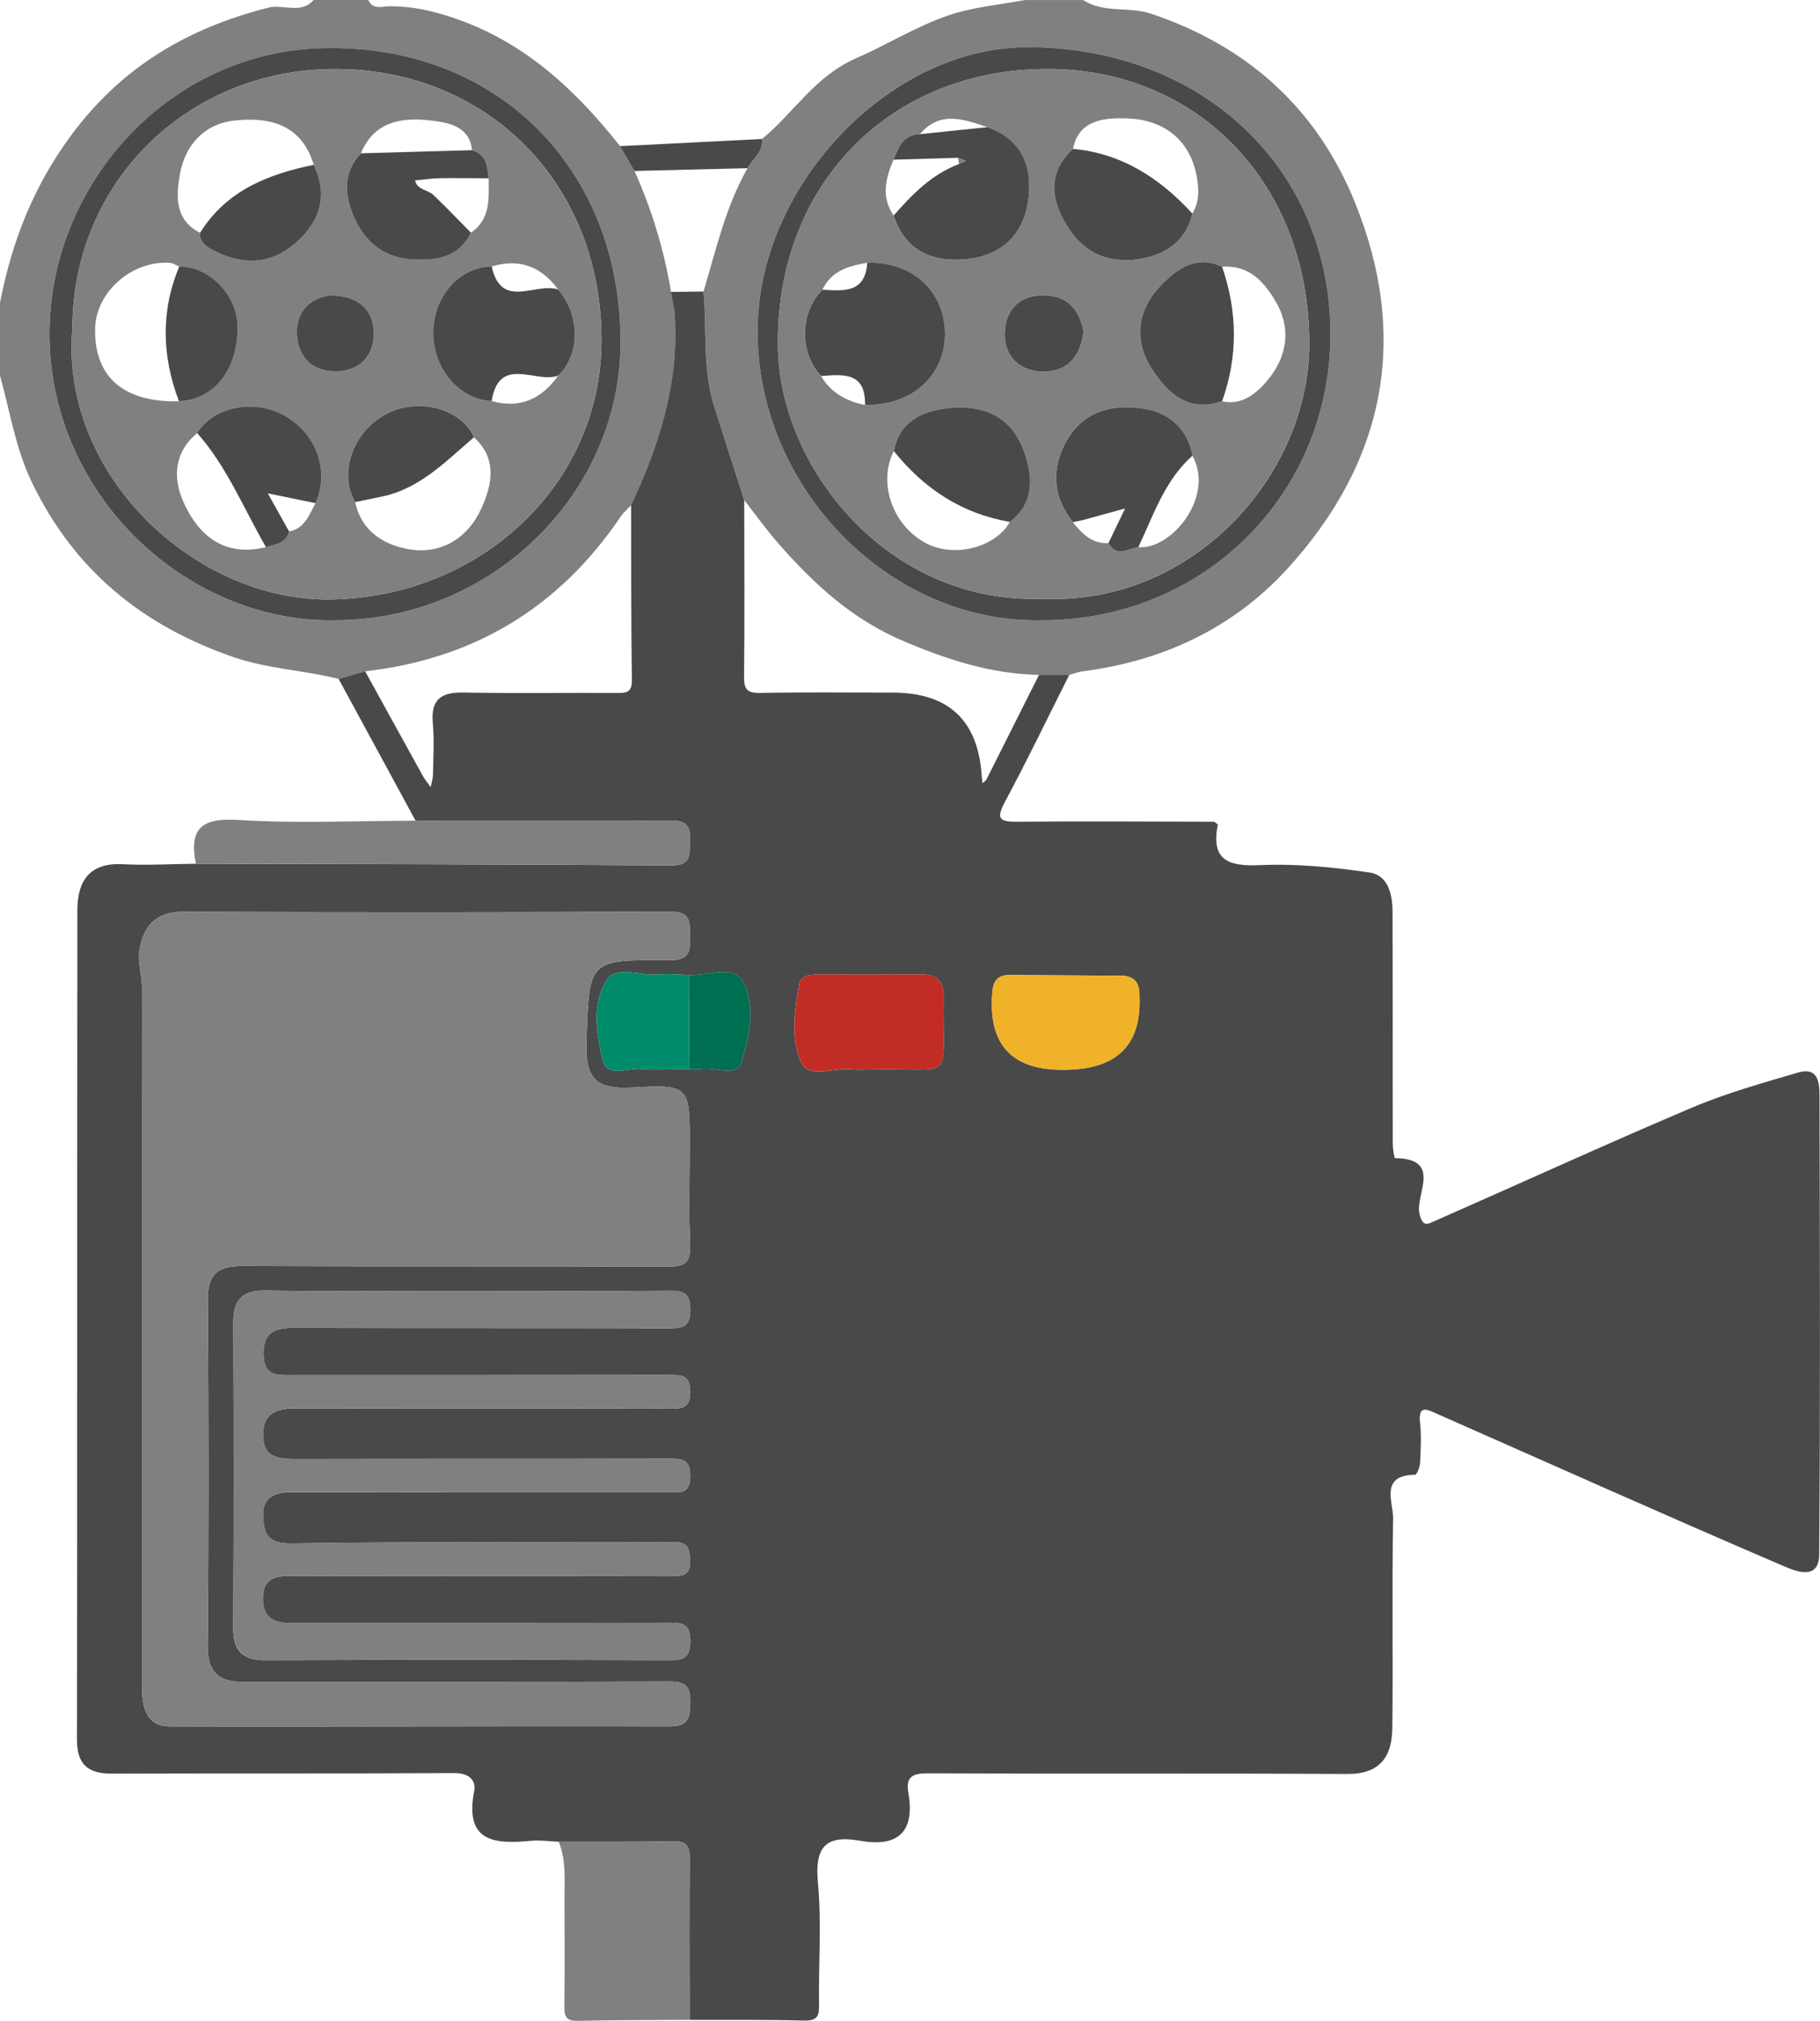  <svg xmlns="http://www.w3.org/2000/svg" viewBox="0 0 52.317 58.089">
   <g>
    <path d="m31.136,0c.594.39,1.303.177,1.945.392,2.778.929,4.77,2.727,5.863,5.415,1.588,3.905.868,7.481-1.956,10.562-1.549,1.689-3.567,2.632-5.861,2.927-.133.017-.262.069-.392.105-.289,0-.578,0-.868-.001-1.37-.027-2.609-.427-3.885-.967-1.492-.632-2.572-1.636-3.59-2.791-.355-.402-.667-.842-.998-1.265-.289-.9-.582-1.8-.865-2.702-.338-1.075-.206-2.195-.306-3.294.36-1.204.636-2.439,1.266-3.547.149-.275.46-.469.417-.839.912-.749,1.511-1.797,2.698-2.317.88-.385,1.728-.915,2.646-1.232.703-.243,1.47-.304,2.209-.445.559,0,1.118,0,1.677,0Zm-1.187,17.828c4.668-.002,8.217-3.61,8.293-8.069.082-4.863-3.65-8.404-8.703-8.404-3.943,0-7.633,3.888-7.758,7.929-.142,4.6,3.713,8.645,8.168,8.543Z" style="fill:gray;">
    </path>
    <path d="m9.738,19.517c-1.006-.255-2.052-.29-3.047-.636-2.603-.905-4.556-2.488-5.774-5.016-.479-.994-.627-2.04-.917-3.065v-2.097c.339-1.746.952-3.33,2.038-4.804C3.499,1.918,5.401.808,7.713.22,8.147.109,8.644.421,9.016,0h1.573c.128.291.39.181.598.18.754-.006,1.46.18,2.16.447,1.877.715,3.261,2.038,4.478,3.574.138.238.276.475.414.713.5,1.114.85,2.273,1.051,3.478.038.238.097.475.111.715.114,1.927-.453,3.699-1.257,5.414-.1.107-.216.203-.297.322-1.767,2.614-4.216,4.099-7.35,4.453-.253.074-.505.148-.758.222Zm-.102-1.688c4.477,0,8.197-3.623,8.202-7.989.006-4.979-3.532-8.575-8.55-8.455-4.364.104-7.707,3.774-7.859,7.913-.177,4.814,3.903,8.625,8.207,8.531Z" style="fill:gray;">
    </path>
    <path d="m9.738,19.517c.253-.074.505-.148.758-.222.552,1.001,1.102,2.003,1.656,3.003.064.116.152.219.229.328.023-.124.064-.248.066-.372.008-.489.037-.981-.006-1.467-.059-.67.228-.892.871-.88,1.467.026,2.934.005,4.401.011.266.001.457.01.451-.368-.024-1.677-.018-3.354-.022-5.03.805-1.715,1.371-3.486,1.257-5.414-.014-.24-.073-.477-.111-.715.311-.004.622-.007.934-.011.1,1.098-.032,2.219.306,3.294.283.902.577,1.801.865,2.702.001,1.69.013,3.381-.004,5.071-.004.359.08.478.458.471,1.271-.024,2.544-.009,3.816-.009q2.411,0,2.558,2.41c.004.066.015.131.022.197.041-.041.095-.074.12-.123.503-.997,1.003-1.995,1.504-2.993.289,0,.578,0,.868.001-.612,1.217-1.202,2.446-1.846,3.645-.279.52-.129.578.374.574,1.88-.018,3.76-.002,5.639,0,.035.026.07.053.105.079-.2,1.019.28,1.211,1.211,1.169,1.047-.047,2.111.059,3.151.212.532.078.659.627.66,1.122.007,2.219.002,4.437.006,6.656,0,.151.042.433.066.433,1.368.013.584,1.041.7,1.586.09.422.26.3.443.22,2.463-1.083,4.909-2.204,7.385-3.255.985-.418,2.026-.709,3.055-1.011.603-.177.618.324.619.698.011,4.385.025,8.77-.009,13.154-.006.791-.738.455-1.023.333-3.337-1.43-6.651-2.914-9.973-4.381-.26-.115-.536-.274-.478.261.041.38.02.768.001,1.152-.006.121-.092.342-.144.343-1.031.013-.623.79-.631,1.262-.036,2.008.001,4.018-.023,6.027-.01.805-.349,1.317-1.286,1.312-4.017-.022-8.034-.002-12.052-.019-.445-.002-.656.087-.573.565.194,1.115-.297,1.568-1.385,1.374-1.003-.179-1.31.186-1.215,1.204.109,1.16.014,2.339.032,3.509.005.323-.051.464-.42.455-1.1-.028-2.2-.016-3.3-.02-.001-1.55-.011-3.099.003-4.649.003-.36-.109-.491-.478-.484-1.096.021-2.193.011-3.29.014-.26-.011-.524-.053-.781-.029-1.053.1-1.932.049-1.648-1.425.063-.326-.162-.523-.575-.521-3.281.018-6.562.004-9.844.016-.692.002-1-.269-.999-.986.011-7.943.004-15.886.012-23.829,0-.842.347-1.377,1.312-1.326.695.037,1.395-.006,2.093-.013,4.552.012,9.105.013,13.657.049.576.004.534-.287.549-.678.016-.425-.062-.619-.56-.614-2.442.025-4.885.01-7.327.009l-2.212-4.075Zm10.064,8.508c-.295-.007-.592-.042-.884-.014-.507.048-1.212-.27-1.483.166-.425.682-.301,1.563-.098,2.321.127.475.701.196,1.071.228.465.04.937.005,1.405.002.104.002.211.02.311.002.409-.074,1.058.244,1.189-.191.222-.738.427-1.626.043-2.321-.277-.501-1.02-.157-1.555-.191Zm-15.718,10.342c0,3.39,0,6.78,0,10.171,0,.551.14,1.084.783,1.086,4.786.014,9.573-.015,14.359,0,.554.002.605-.217.616-.675.011-.487-.137-.617-.62-.615-4.071.019-8.142.008-12.213.013-.698,0-1.043-.249-1.037-1.021.028-3.32.026-6.641.001-9.961-.006-.74.29-.978.997-.975,4.071.018,8.142,0,12.213.019.49.002.679-.103.655-.631-.043-.959-.012-1.922-.012-2.883,0-1.661-.004-1.732-1.644-1.635-1.079.063-1.361-.279-1.323-1.336.083-2.324.026-2.346,2.381-2.324.574.005.608-.245.596-.688-.011-.411.03-.712-.574-.709-4.665.026-9.33.023-13.995.006-.827-.003-1.171.451-1.266,1.164-.042.318.079.654.079.982.007,3.338.004,6.676.004,10.013Zm9.32-1.261c-1.921,0-3.843.02-5.764-.011-.692-.011-.935.278-.932.933.012,2.917.014,5.835-.002,8.753-.004.667.257.943.934.94,3.86-.015,7.72-.012,11.58,0,.418.001.628-.053.624-.556-.004-.49-.226-.521-.61-.52-3.616.009-7.231.002-10.847.01-.49.001-.82-.126-.829-.687-.01-.576.318-.674.814-.672,3.651.013,7.301.004,10.952.012.332,0,.53-.053.51-.453-.016-.312-.023-.525-.439-.524-3.668.013-7.337-.023-11.004.035-.653.01-.793-.23-.827-.731-.039-.576.291-.744.82-.742,3.616.01,7.231.004,10.847.007.327,0,.605.04.611-.46.006-.503-.243-.512-.616-.511-3.581.008-7.161.001-10.742.009-.503.001-.927-.052-.924-.697.004-.643.412-.758.95-.757,3.581.007,7.161,0,10.742.008.352,0,.59-.008.589-.484-.001-.473-.236-.487-.59-.486-3.616.007-7.231.004-10.847.005-.41,0-.809.051-.827-.573-.019-.65.306-.787.866-.785,3.598.011,7.196.002,10.794.012.388.001.602-.039.606-.524.004-.502-.205-.56-.624-.557-1.939.017-3.878.008-5.816.008Zm17.18-6.356q2.259,0,2.17-2.103c0-.017,0-.035,0-.052.003-.363-.167-.548-.54-.549-1.065-.003-2.13-.014-3.195-.02-.317-.002-.465.153-.493.478q-.196,2.247,2.007,2.247c.017,0,.035,0,.052,0Zm-5.602-.01c2.549-.059,2.098.453,2.144-2.083,0-.017-.002-.035-.002-.052-.003-.411-.21-.597-.621-.595-1.012.007-2.024.004-3.036.002-.227,0-.46.052-.5.288-.129.759-.249,1.592.075,2.259.219.452.964.112,1.469.179.154.02.314.003.471.003Z" style="fill:#494949;">
    </path>
    <path d="m16.061,52.94c1.097-.002,2.193.007,3.29-.014.369-.007.481.124.478.484-.014,1.55-.004,3.099-.003,4.649-1.078.008-2.157.005-3.235.029-.321.007-.37-.135-.367-.407.011-1.027.006-2.054.003-3.081-.002-.559.052-1.124-.166-1.661Z" style="fill:gray;">
    </path>
    <path d="m11.949,23.592c2.442.001,4.885.016,7.327-.009.498-.005.577.189.56.614-.015.391.027.682-.549.678-4.552-.035-9.105-.037-13.657-.049-.198-1.001.155-1.323,1.21-1.257,1.697.106,3.406.024,5.109.022Z" style="fill:gray;">
    </path>
    <path d="m35.007,23.7c-.035-.026-.07-.053-.105-.079.035.026.07.053.105.079Z" style="fill:gray;">
    </path>
    <path d="m29.949,17.828c-4.455.101-8.31-3.943-8.168-8.543.125-4.041,3.815-7.929,7.758-7.929,5.053,0,8.785,3.541,8.703,8.404-.076,4.458-3.624,8.067-8.293,8.069Zm-.037-.619c4.365.228,7.716-3.546,7.724-7.315.01-4.571-3.162-7.906-7.516-7.911-4.534-.005-7.843,3.324-7.756,8.018.065,3.498,3.198,7.348,7.548,7.209Z" style="fill:#494949;">
    </path>
    <path d="m21.489,4.834c-1.084.027-2.167.053-3.251.08-.138-.238-.276-.475-.414-.713,1.36-.069,2.721-.137,4.081-.206.043.37-.268.564-.417.839Z" style="fill:#494949;">
    </path>
    <path d="m9.636,17.828c-4.304.094-8.383-3.717-8.207-8.531.152-4.14,3.495-7.81,7.859-7.913,5.018-.119,8.555,3.477,8.55,8.455-.005,4.366-3.725,7.989-8.202,7.989ZM2.08,9.448c-.359,4.204,3.544,7.867,7.477,7.782,4.288-.093,7.75-3.327,7.733-7.49-.019-4.5-3.298-7.747-7.637-7.756-4.261-.009-7.573,3.263-7.572,7.464Z" style="fill:#494949;">
    </path>
    <path d="m4.084,38.367c0-3.338.003-6.676-.004-10.013,0-.328-.121-.664-.079-.982.095-.713.44-1.167,1.266-1.164,4.665.016,9.33.019,13.995-.006.605-.003.563.298.574.709.012.443-.022.694-.596.688-2.355-.022-2.297,0-2.381,2.324-.038,1.057.244,1.399,1.323,1.336,1.64-.096,1.644-.025,1.644,1.635,0,.961-.031,1.924.012,2.883.024.528-.165.633-.655.631-4.071-.018-8.142-.001-12.213-.019-.707-.003-1.003.235-.997.975.025,3.32.027,6.641-.001,9.961-.007.773.338,1.022,1.037,1.021,4.071-.005,8.142.005,12.213-.013.483-.002.631.129.62.615-.01.458-.061.677-.616.675-4.786-.014-9.573.015-14.359,0-.643-.002-.783-.536-.783-1.086,0-3.39,0-6.78,0-10.171Z" style="fill:gray;">
    </path>
    <path d="m13.405,37.106c1.939,0,3.878.01,5.816-.008.419-.004.628.054.624.557-.004.485-.218.526-.606.524-3.598-.01-7.196,0-10.794-.012-.56-.002-.886.135-.866.785.019.624.418.573.827.573,3.616-.001,7.231.002,10.847-.005.353,0,.589.013.59.486.001.475-.237.484-.589.484-3.581-.007-7.161,0-10.742-.008-.537-.001-.946.113-.95.757-.004.644.42.698.924.697,3.581-.007,7.161,0,10.742-.009.373,0,.622.008.616.511-.006.5-.284.46-.611.46-3.616-.003-7.231.003-10.847-.007-.529-.001-.859.166-.82.742.034.501.174.741.827.731,3.667-.058,7.336-.023,11.004-.035.417-.001.424.212.439.524.02.401-.178.454-.51.453-3.651-.007-7.301.002-10.952-.012-.496-.002-.824.096-.814.672.01.561.34.688.829.687,3.616-.008,7.231,0,10.847-.01.384,0,.605.03.61.52.004.503-.205.557-.624.556-3.86-.013-7.72-.015-11.58,0-.676.003-.937-.274-.934-.94.015-2.917.013-5.835.002-8.753-.003-.655.24-.944.932-.933,1.921.03,3.843.011,5.764.011Z" style="fill:gray;">
    </path>
    <path d="m30.585,30.75c-.017,0-.035,0-.052,0q-2.207,0-2.007-2.247c.028-.325.177-.479.493-.478,1.065.006,2.13.017,3.195.02.373.001.543.186.54.549,0,.017,0,.035,0,.052q.089,2.103-2.17,2.103Z" style="fill:#efb229;">
    </path>
    <path d="m24.983,30.74c-.157,0-.316.017-.471-.003-.505-.067-1.249.273-1.469-.179-.324-.667-.203-1.5-.075-2.259.04-.236.273-.288.5-.288,1.012.002,2.024.005,3.036-.002.411-.003.617.184.621.595,0,.017.002.035.002.052-.046,2.536.405,2.024-2.144,2.083Z" style="fill:#c12d25;">
    </path>
    <path d="m19.813,30.728c-.469.003-.94.038-1.405-.002-.37-.032-.944.247-1.071-.228-.203-.758-.326-1.639.098-2.321.271-.436.976-.118,1.483-.166.292-.028.589.007.884.014.004.901.007,1.802.011,2.702Z" style="fill:#008c6b;">
    </path>
    <path d="m19.813,30.728c-.004-.901-.007-1.802-.011-2.702.535.034,1.277-.31,1.554.192.384.695.179,1.583-.043,2.321-.131.435-.78.117-1.189.191-.1.018-.207,0-.311-.002Z" style="fill:#006e50;">
    </path>
    <path d="m29.911,17.209c-4.35.139-7.483-3.711-7.548-7.209-.087-4.693,3.222-8.023,7.756-8.018,4.354.005,7.526,3.341,7.516,7.911-.008,3.768-3.359,7.543-7.724,7.315Zm5.218-5.676c.613.147,1.057-.296,1.337-.639.513-.63.671-1.431.209-2.219-.347-.591-.776-1.062-1.546-1.008-.738-.344-1.291.051-1.75.526-.699.722-.803,1.593-.252,2.439.453.695,1.054,1.229,2.002.901Zm-.854-5.396c.221-.358.189-.758.112-1.13-.223-1.078-1.037-1.583-2.014-1.605-.546-.013-1.362,0-1.528.877-.584.534-.68,1.17-.358,1.868.438.95,1.171,1.461,2.237,1.302.759-.113,1.36-.49,1.552-1.312Zm-8.583,6.829c-.468.927-.025,2.164.953,2.662.805.41,1.981.101,2.383-.626.723-.558.659-1.313.404-2.03-.382-1.074-1.279-1.374-2.315-1.222-.687.101-1.28.424-1.425,1.216Zm8.584.132c-.146-.779-.666-1.23-1.395-1.348-1.007-.163-1.875.122-2.331,1.133-.341.755-.226,1.473.287,2.124.264.332.55.628,1.023.606.236.424.563.155.86.113.922.099,2.218-1.427,1.556-2.628Zm-7.833-9.241c-.481.009-.615.378-.76.735-.226.535-.361,1.07.005,1.604.339,1.027,1.12,1.354,2.104,1.254.957-.097,1.595-.67,1.749-1.609.159-.969-.105-1.808-1.153-2.185-.679-.224-1.362-.49-1.946.202Zm-2.842,6.953c.286.483.732.723,1.264.831,1.331.03,2.295-.827,2.297-2.043.002-1.22-.943-2.086-2.234-2.044-.531.09-1.033.228-1.288.776-.656.656-.674,1.806-.04,2.48Zm7.542-1.292c-.122-.612-.45-1.024-1.148-1.028-.749-.005-1.114.482-1.114,1.124,0,.645.446,1.075,1.124,1.066.702-.009,1.057-.449,1.138-1.162Z" style="fill:gray;">
    </path>
    <path d="m2.08,9.448c0-4.201,3.311-7.473,7.572-7.464,4.339.009,7.618,3.256,7.637,7.756.017,4.163-3.445,7.397-7.733,7.49-3.933.085-7.836-3.579-7.477-7.782Zm8.13,4.984c.183.867.874,1.259,1.605,1.365.901.131,1.651-.353,2.028-1.194.305-.681.456-1.422-.22-2.033-.344-.81-1.559-1.151-2.474-.695-.986.492-1.431,1.703-.939,2.557Zm-1.19-9.694c-.354-1.165-1.271-1.387-2.295-1.271-.861.098-1.402.71-1.551,1.527-.111.614-.168,1.323.577,1.698-.019.255.167.388.342.482.802.43,1.613.461,2.338-.136.738-.606,1.028-1.372.589-2.301Zm-3.876,6.797c1.035-.041,1.726-.949,1.681-2.21-.031-.874-.839-1.678-1.672-1.663-.091-.037-.179-.101-.272-.107-1.09-.073-2.124.841-2.147,1.887-.029,1.393.818,2.129,2.409,2.094Zm3.166,3.742c.452-.085.576-.478.76-.814.422-.946.009-2.049-.955-2.553-.86-.449-2.012-.196-2.445.538-.663.545-.705,1.285-.405,1.964.437.988,1.184,1.609,2.381,1.315.267-.083.577-.101.664-.45Zm2.064-10.871c-.485.512-.481,1.103-.247,1.71.298.774.847,1.277,1.695,1.336.688.048,1.356-.035,1.717-.763.57-.391.508-.989.51-1.565-.043-.339-.058-.695-.48-.808-.069-.673-.647-.782-1.111-.843-.845-.11-1.682-.027-2.084.933Zm5.669,3.916c-.483-.662-1.112-.903-1.909-.662-.927.012-1.673.854-1.68,1.897-.007,1.04.757,1.937,1.678,1.97.82.231,1.439-.06,1.914-.731.638-.624.636-1.702-.004-2.473Zm-6.533.172c-.535.057-.972.415-.973,1.043,0,.651.375,1.133,1.101,1.138.726.004,1.124-.476,1.109-1.124-.014-.622-.422-1.052-1.237-1.056Z" style="fill:gray;">
    </path>
    <path d="m24.929,7.553c1.29-.042,2.236.824,2.234,2.044-.002,1.216-.966,2.073-2.297,2.043.02-.949-.627-.882-1.264-.831-.634-.674-.616-1.825.04-2.48.605.033,1.232.102,1.288-.776Z" style="fill:#494949;">
    </path>
    <path d="m25.683,4.592c.145-.357.279-.726.76-.735.649-.067,1.297-.134,1.946-.202,1.047.378,1.312,1.216,1.153,2.185-.154.94-.793,1.512-1.749,1.609-.984.1-1.766-.228-2.104-1.254.535-.61,1.095-1.187,1.88-1.48.065-.031.13-.062.194-.093-.075-.029-.149-.057-.224-.086-.619.018-1.237.036-1.856.054Z" style="fill:#494949;">
    </path>
    <path d="m30.839,15.007c-.513-.652-.628-1.37-.287-2.124.456-1.011,1.324-1.297,2.331-1.133.729.118,1.248.569,1.395,1.348-.799.71-1.117,1.705-1.556,2.628-.297.042-.624.311-.86-.113.16-.332.319-.664.479-.997-.402.111-.804.222-1.206.331-.097.026-.197.04-.296.06Z" style="fill:#494949;">
    </path>
    <path d="m25.693,12.966c.144-.791.737-1.115,1.425-1.216,1.037-.152,1.933.148,2.315,1.222.255.717.319,1.472-.404,2.03-1.382-.237-2.469-.956-3.336-2.036Z" style="fill:#494949;">
    </path>
    <path d="m34.276,6.137c-.192.822-.793,1.198-1.552,1.312-1.066.159-1.799-.352-2.237-1.302-.322-.698-.225-1.335.358-1.868,1.408.131,2.5.847,3.431,1.859Z" style="fill:#494949;">
    </path>
    <path d="m35.13,11.533c-.949.328-1.549-.206-2.002-.901-.552-.846-.447-1.717.252-2.439.46-.475,1.012-.87,1.75-.526.443,1.288.461,2.577,0,3.865Z" style="fill:#494949;">
    </path>
    <path d="m31.144,9.518c-.081.713-.436,1.153-1.138,1.162-.678.008-1.124-.422-1.124-1.066,0-.642.366-1.129,1.114-1.124.698.004,1.026.417,1.148,1.028Z" style="fill:#494949;">
    </path>
    <path d="m14.132,11.527c-.921-.033-1.686-.93-1.678-1.97.007-1.043.753-1.885,1.68-1.897.276,1.261,1.273.441,1.909.662.64.771.641,1.849.004,2.473-.638.245-1.694-.607-1.914.731Z" style="fill:#494949;">
    </path>
    <path d="m13.539,6.69c-.361.728-1.029.81-1.717.763-.848-.059-1.398-.562-1.695-1.336-.234-.607-.237-1.199.247-1.71,1.065-.03,2.13-.06,3.195-.09.422.114.437.469.48.808-.47-.002-.939-.011-1.409-.002-.237.004-.473.041-.71.063.066.281.366.264.527.417.37.352.722.724,1.081,1.087Z" style="fill:#494949;">
    </path>
    <path d="m5.67,12.448c.433-.734,1.585-.987,2.445-.538.965.504,1.378,1.607.955,2.553-.457-.094-.914-.187-1.371-.281.204.365.407.73.611,1.095-.086.349-.397.367-.664.45-.639-1.105-1.119-2.306-1.977-3.279Z" style="fill:#494949;">
    </path>
    <path d="m13.623,12.571c-.812.691-1.558,1.485-2.67,1.708-.248.05-.495.102-.743.153-.492-.854-.047-2.065.939-2.556.914-.456,2.129-.115,2.474.695Z" style="fill:#494949;">
    </path>
    <path d="m5.144,11.535c-.487-1.292-.531-2.584.009-3.874.833-.015,1.641.79,1.672,1.663.045,1.261-.646,2.169-1.681,2.21Z" style="fill:#494949;">
    </path>
    <path d="m5.751,6.693c.754-1.213,1.951-1.686,3.269-1.955.439.93.149,1.695-.589,2.301-.725.596-1.536.566-2.338.136-.175-.094-.361-.227-.342-.482Z" style="fill:#494949;">
    </path>
    <path d="m9.509,8.494c.815.005,1.222.435,1.237,1.056.015.648-.383,1.129-1.109,1.124-.726-.004-1.102-.487-1.101-1.138,0-.628.438-.986.973-1.043Z" style="fill:#494949;">
    </path>
    <path d="m27.568,4.716c-.01-.06-.02-.119-.029-.179.075.029.149.057.224.086-.065.031-.13.062-.194.093Z" style="fill:gray;">
    </path>
   </g>
  </svg>
